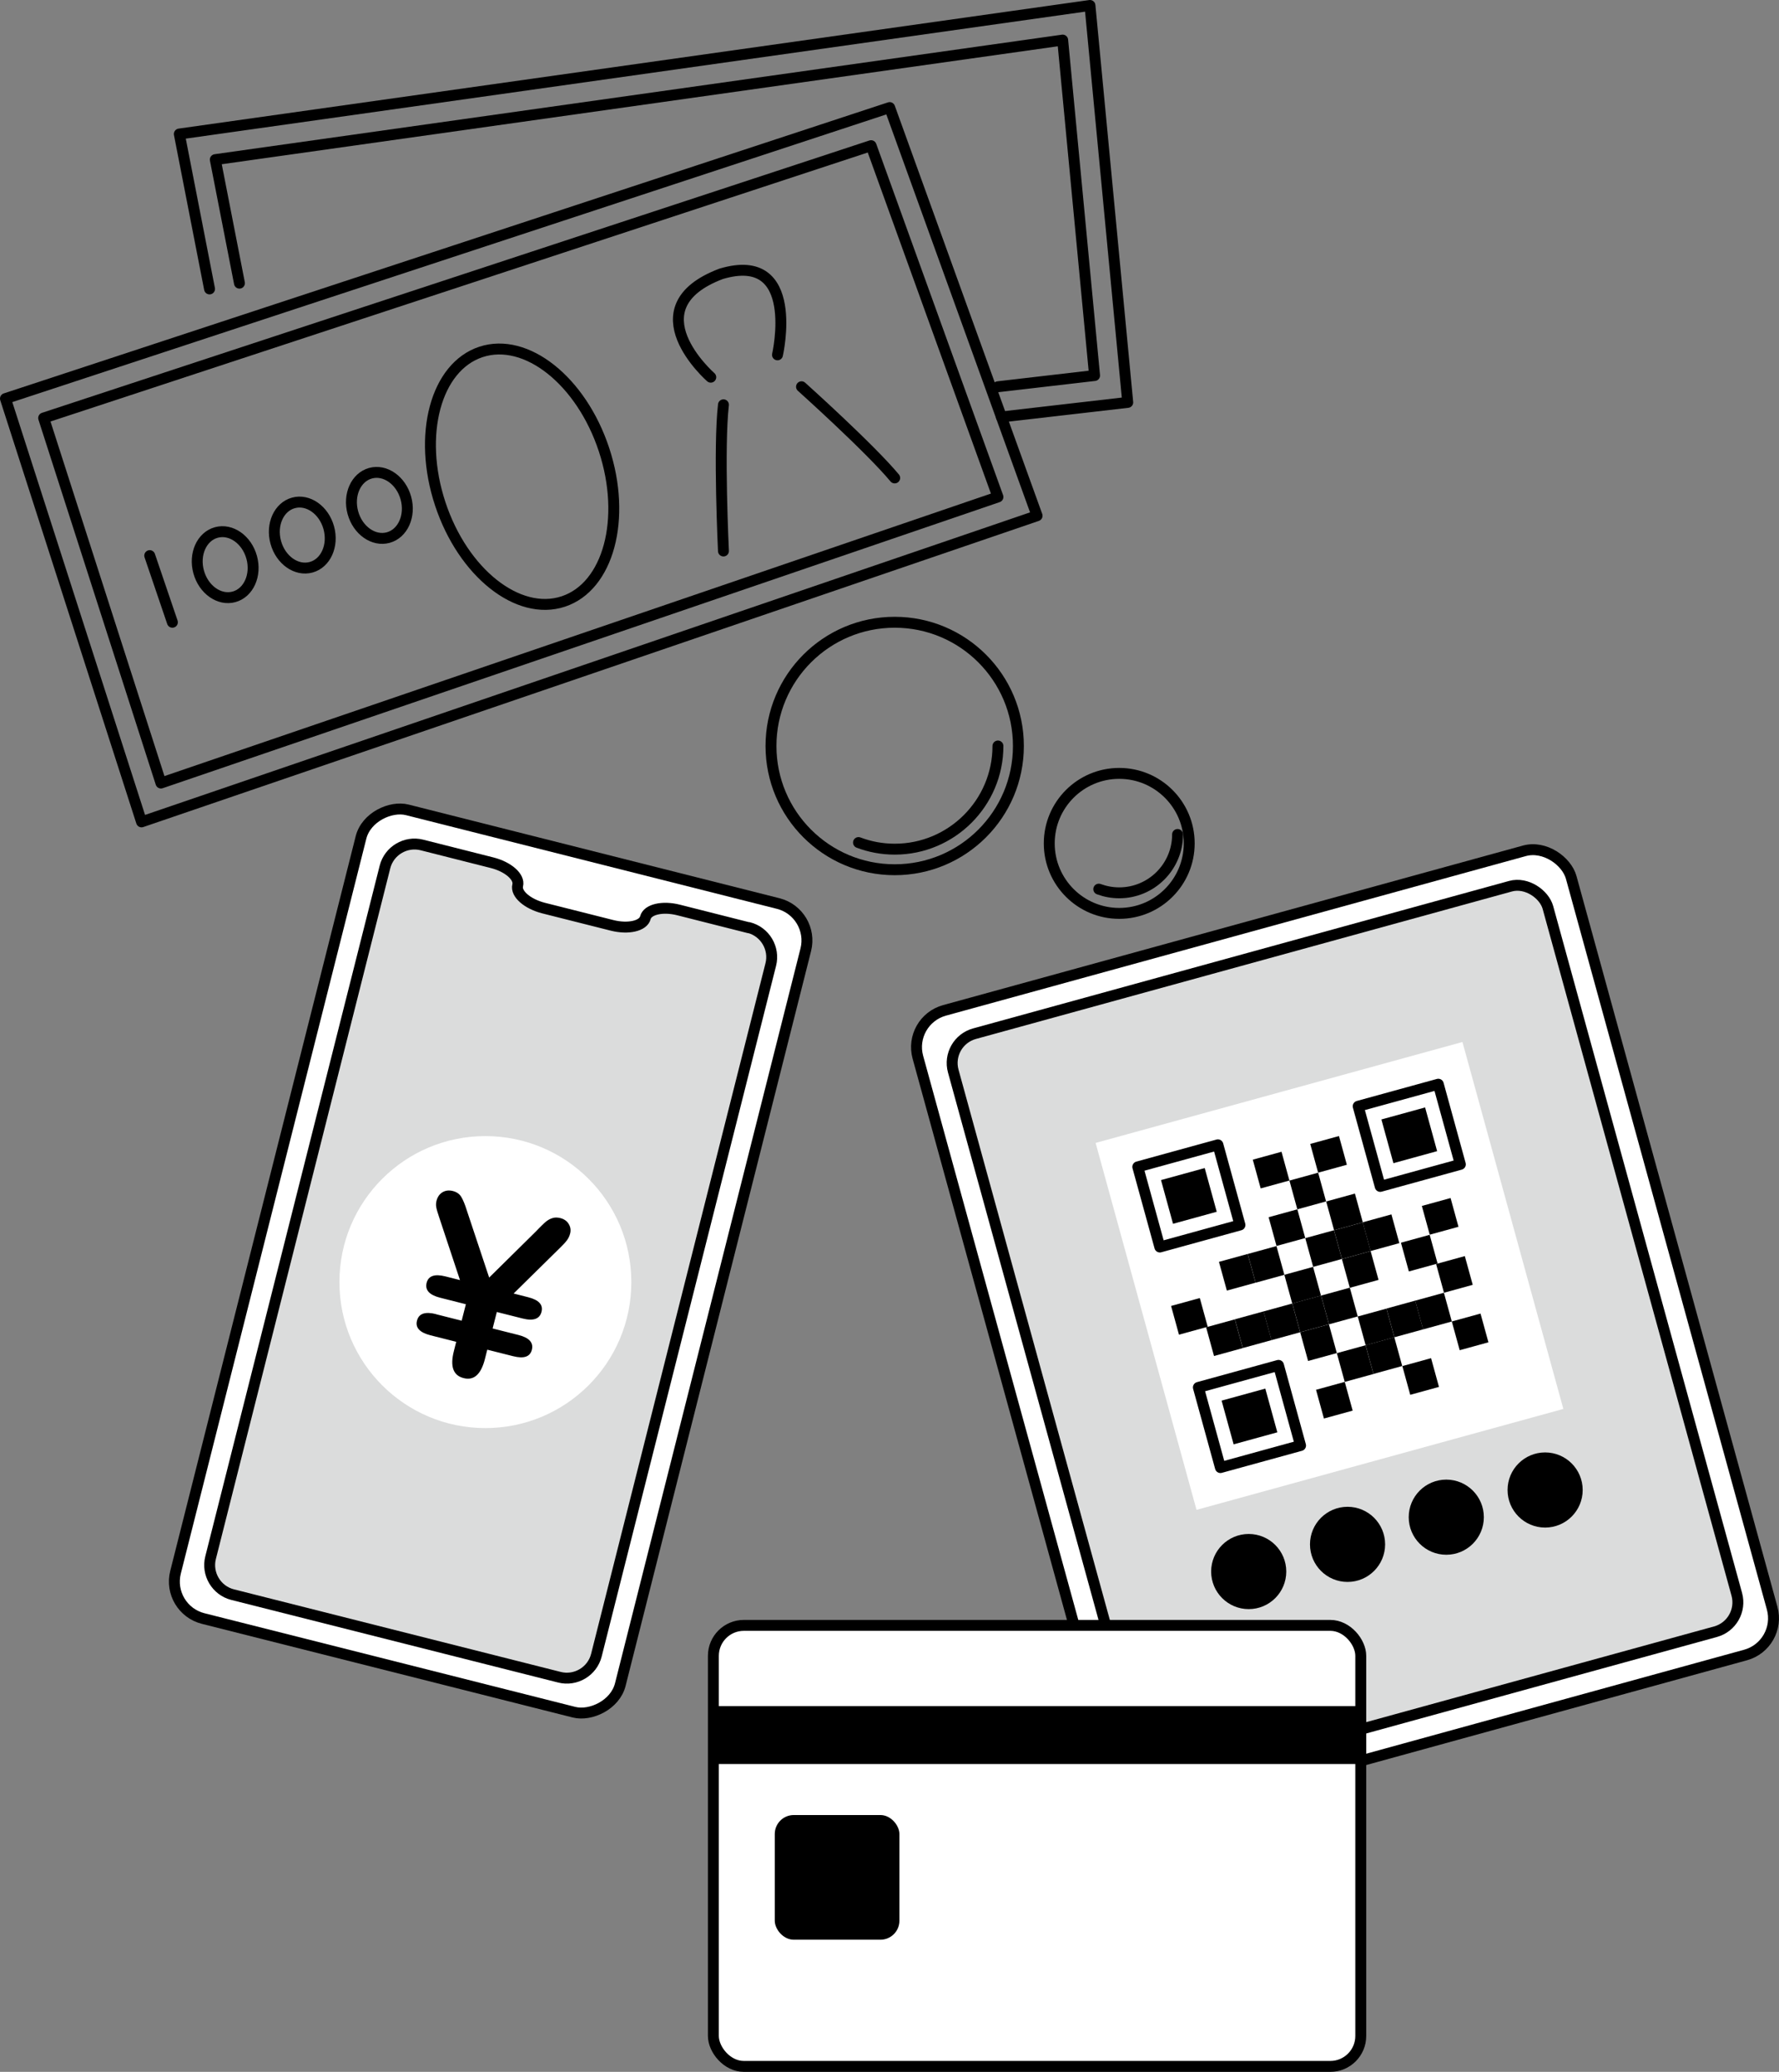 <?xml version="1.0" encoding="UTF-8"?><svg xmlns="http://www.w3.org/2000/svg" viewBox="0 0 169.55 197.41"><rect x="0" y="0" width="169.55" height="197.41" fill="#808080" stroke="none"/><defs><style>.cls-1{fill:none;}.cls-1,.cls-2,.cls-3{stroke:#000;stroke-linecap:round;stroke-linejoin:round;stroke-width:1.04px;}.cls-4{mix-blend-mode:multiply;}.cls-5{fill:#000;}.cls-5,.cls-6,.cls-7{stroke-width:0px;}.cls-6,.cls-3{fill:#dbdcdc;}.cls-2,.cls-7{fill:#fff;}.cls-8{isolation:isolate;}</style></defs><g class="cls-8"><g id="_レイヤー_2"><g id="layout"><g class="cls-4"><rect class="cls-7" x="95.89" y="87.25" width="64.58" height="79.47" rx="3.63" ry="3.63" transform="translate(-29.08 38.54) rotate(-15.38)"/><rect class="cls-1" x="95.89" y="87.25" width="64.58" height="79.47" rx="3.63" ry="3.63" transform="translate(-29.08 38.54) rotate(-15.38)"/><rect class="cls-2" x="7.03" y="98.3" width="79.47" height="43.72" rx="3.63" ry="3.63" transform="translate(-81.19 136.08) rotate(-75.83)"/><path class="cls-3" d="M71.36,88.38c1.55.39,2.49,1.98,2.1,3.52l-16.62,65.81c-.39,1.55-1.98,2.49-3.52,2.1l-31.15-7.87c-1.55-.39-2.49-1.98-2.1-3.52l16.62-65.81c.39-1.55,1.98-2.49,3.52-2.1l6.68,1.69c1.55.39,2.65,1.36,2.45,2.16-.2.79.9,1.76,2.45,2.16l6.54,1.65c1.55.39,2.98.06,3.18-.73s1.63-1.13,3.18-.73l6.68,1.69Z"/><rect class="cls-6" x="98.79" y="90.15" width="58.78" height="73.67" rx="2.9" ry="2.9" transform="translate(-29.08 38.54) rotate(-15.38)"/><rect class="cls-1" x="98.79" y="90.15" width="58.78" height="73.67" rx="2.9" ry="2.9" transform="translate(-29.08 38.54) rotate(-15.38)"/><rect class="cls-7" x="108.57" y="103.45" width="36.26" height="36.26" transform="translate(-27.7 37.95) rotate(-15.38)"/><rect class="cls-1" x="130.35" y="104.22" width="7.92" height="7.92" transform="translate(-23.88 39.49) rotate(-15.38)"/><rect class="cls-5" x="132.15" y="106.02" width="4.32" height="4.32" transform="translate(-23.88 39.49) rotate(-15.38)"/><rect class="cls-1" x="109.34" y="110" width="7.92" height="7.92" transform="translate(-26.16 34.12) rotate(-15.38)"/><rect class="cls-5" x="111.14" y="111.8" width="4.32" height="4.32" transform="translate(-26.16 34.12) rotate(-15.38)"/><rect class="cls-5" x="119.72" y="110.08" width="2.84" height="2.84" transform="translate(-25.23 36.11) rotate(-15.38)"/><rect class="cls-5" x="125.2" y="108.58" width="2.84" height="2.84" transform="translate(-24.64 37.51) rotate(-15.38)"/><rect class="cls-5" x="123.21" y="112.07" width="2.84" height="2.84" transform="translate(-25.63 37.11) rotate(-15.38)"/><rect class="cls-5" x="121.23" y="115.56" width="2.84" height="2.84" transform="translate(-26.63 36.71) rotate(-15.38)"/><rect class="cls-5" x="126.71" y="114.06" width="2.84" height="2.84" transform="translate(-26.03 38.11) rotate(-15.38)"/><rect class="cls-5" x="124.72" y="117.55" width="2.84" height="2.84" transform="translate(-27.03 37.71) rotate(-15.38)"/><rect class="cls-5" x="130.2" y="116.04" width="2.84" height="2.84" transform="translate(-26.44 39.11) rotate(-15.38)"/><rect class="cls-5" x="127.46" y="116.8" width="2.84" height="2.84" transform="translate(-26.73 38.41) rotate(-15.38)"/><rect class="cls-5" x="122.73" y="121.04" width="2.84" height="2.84" transform="translate(-28.03 37.31) rotate(-15.38)"/><rect class="cls-5" x="111.93" y="124.01" width="2.84" height="2.84" transform="translate(-29.2 34.55) rotate(-15.38)"/><rect class="cls-5" x="128.21" y="119.54" width="2.84" height="2.84" transform="translate(-27.43 38.71) rotate(-15.38)"/><rect class="cls-5" x="135.83" y="114.49" width="2.84" height="2.84" transform="translate(-25.82 40.54) rotate(-15.38)"/><rect class="cls-5" x="119.24" y="119.06" width="2.84" height="2.84" transform="translate(-27.63 36.31) rotate(-15.38)"/><rect class="cls-5" x="116.5" y="119.81" width="2.84" height="2.84" transform="translate(-27.93 35.61) rotate(-15.38)"/><rect class="cls-5" x="135.2" y="123.51" width="2.84" height="2.84" transform="translate(-28.24 40.7) rotate(-15.38)"/><rect class="cls-5" x="132.46" y="124.26" width="2.84" height="2.84" transform="translate(-28.53 40) rotate(-15.38)"/><rect class="cls-5" x="133.97" y="129.74" width="2.84" height="2.84" transform="translate(-29.93 40.6) rotate(-15.38)"/><rect class="cls-5" x="118.01" y="125.29" width="2.84" height="2.84" transform="translate(-29.32 36.2) rotate(-15.38)"/><rect class="cls-5" x="115.27" y="126.04" width="2.84" height="2.84" transform="translate(-29.62 35.51) rotate(-15.38)"/><rect class="cls-5" x="133.84" y="117.99" width="2.84" height="2.84" transform="translate(-26.82 40.14) rotate(-15.38)"/><rect class="cls-5" x="126.23" y="123.03" width="2.84" height="2.84" transform="translate(-28.43 38.3) rotate(-15.38)"/><rect class="cls-5" x="137.19" y="120.02" width="2.84" height="2.84" transform="translate(-27.24 41.1) rotate(-15.38)"/><rect class="cls-5" x="120.75" y="124.54" width="2.84" height="2.84" transform="translate(-29.03 36.9) rotate(-15.38)"/><rect class="cls-5" x="125.75" y="132" width="2.84" height="2.84" transform="translate(-30.83 38.5) rotate(-15.38)"/><rect class="cls-5" x="123.49" y="123.78" width="2.84" height="2.84" transform="translate(-28.73 37.6) rotate(-15.38)"/><rect class="cls-5" x="124.24" y="126.52" width="2.84" height="2.84" transform="translate(-29.43 37.9) rotate(-15.38)"/><rect class="cls-5" x="129.72" y="125.02" width="2.84" height="2.84" transform="translate(-28.83 39.3) rotate(-15.38)"/><rect class="cls-5" x="127.73" y="128.51" width="2.84" height="2.84" transform="translate(-29.83 38.9) rotate(-15.38)"/><rect class="cls-5" x="130.47" y="127.75" width="2.84" height="2.84" transform="translate(-29.53 39.6) rotate(-15.38)"/><rect class="cls-5" x="138.69" y="125.49" width="2.84" height="2.84" transform="translate(-28.64 41.7) rotate(-15.38)"/><rect class="cls-1" x="115.12" y="131.01" width="7.92" height="7.92" transform="translate(-31.53 36.41) rotate(-15.38)"/><rect class="cls-5" x="116.92" y="132.81" width="4.32" height="4.32" transform="translate(-31.53 36.41) rotate(-15.38)"/><circle class="cls-5" cx="119.01" cy="149.74" r="3.58"/><circle class="cls-5" cx="128.43" cy="147.15" r="3.58"/><circle class="cls-5" cx="137.84" cy="144.56" r="3.58"/><circle class="cls-5" cx="147.26" cy="141.97" r="3.58"/><circle class="cls-7" cx="46.26" cy="122.16" r="13.91"/><polygon class="cls-1" points="13.49 78.31 98.84 49.14 84.79 10.25 .52 37.98 13.49 78.31"/><polygon class="cls-1" points="4.16 39.83 83.02 13.88 95.11 47.35 15.34 74.61 4.16 39.83"/><polyline class="cls-1" points="19.97 27.53 17.09 12.77 103.88 .52 107.48 38.34 95.44 39.73"/><polyline class="cls-1" points="95.11 36.85 104.32 35.78 101.28 3.82 20.52 15.21 22.82 26.98"/><path class="cls-1" d="M68.95,52.5s-.48-9.84,0-13.93"/><path class="cls-1" d="M76.39,36.85s6.48,5.81,8.88,8.69"/><path class="cls-1" d="M74.1,33.81s2.29-10-5.37-7.72c-8.55,3.24-.99,9.85-.99,9.85"/><ellipse class="cls-1" cx="49.76" cy="45.42" rx="8.22" ry="12.52" transform="translate(-11.72 17.87) rotate(-18.25)"/><line class="cls-1" x1="14.27" y1="52.94" x2="16.43" y2="59.29"/><ellipse class="cls-1" cx="21.46" cy="53.8" rx="2.62" ry="3.18" transform="translate(-13.5 7.62) rotate(-15.38)"/><ellipse class="cls-1" cx="28.81" cy="50.98" rx="2.62" ry="3.18" transform="translate(-12.49 9.47) rotate(-15.38)"/><ellipse class="cls-1" cx="36.16" cy="48.16" rx="2.62" ry="3.18" transform="translate(-11.48 11.31) rotate(-15.38)"/><path class="cls-5" d="M41.55,125.22l2.45.62.4-1.57-2.45-.62c-1.03-.26-1.46-.73-1.29-1.42.17-.67.77-.87,1.8-.61l1.38.35-1.97-5.94c-.16-.47-.26-.81-.29-1-.04-.19-.03-.4.02-.61.1-.38.29-.65.57-.82.29-.17.61-.21.98-.12.37.09.64.28.81.56.17.28.35.71.53,1.29l2.13,6.4,4.46-4.4c.17-.17.34-.36.53-.54.19-.19.36-.35.53-.47.16-.12.35-.21.56-.27.21-.06.44-.05.7.01.36.09.63.28.8.56.17.28.22.58.14.9-.06.25-.17.48-.31.66-.14.19-.35.42-.63.69l-4.45,4.38,1.38.35c1.03.26,1.45.72,1.28,1.39-.17.68-.77.9-1.8.64l-2.46-.62-.4,1.57,2.46.62c1.03.26,1.45.73,1.28,1.41-.17.67-.76.87-1.79.61l-2.46-.62-.22.87c-.37,1.48-1.05,2.09-2.03,1.84-1-.25-1.31-1.11-.93-2.59l.22-.87-2.45-.62c-1.03-.26-1.46-.73-1.29-1.39.17-.68.77-.89,1.81-.63Z"/><circle class="cls-1" cx="85.27" cy="71.08" r="11.79"/><path class="cls-1" d="M95.11,71.08c0,5.42-4.41,9.83-9.83,9.83-1.22,0-2.38-.22-3.46-.63"/><circle class="cls-1" cx="106.67" cy="80.36" r="6.67"/><path class="cls-1" d="M112.23,79.51c0,3.07-2.49,5.56-5.56,5.56-.69,0-1.35-.13-1.95-.35"/><rect class="cls-7" x="67.99" y="154.87" width="61.7" height="42.02" rx="2.9" ry="2.9"/><rect class="cls-1" x="67.99" y="154.87" width="61.7" height="42.02" rx="2.9" ry="2.9"/><rect class="cls-5" x="67.99" y="162.56" width="61.7" height="5.52"/><rect class="cls-5" x="73.84" y="172.94" width="11.88" height="11.88" rx="1.81" ry="1.81"/></g></g></g></g></svg>